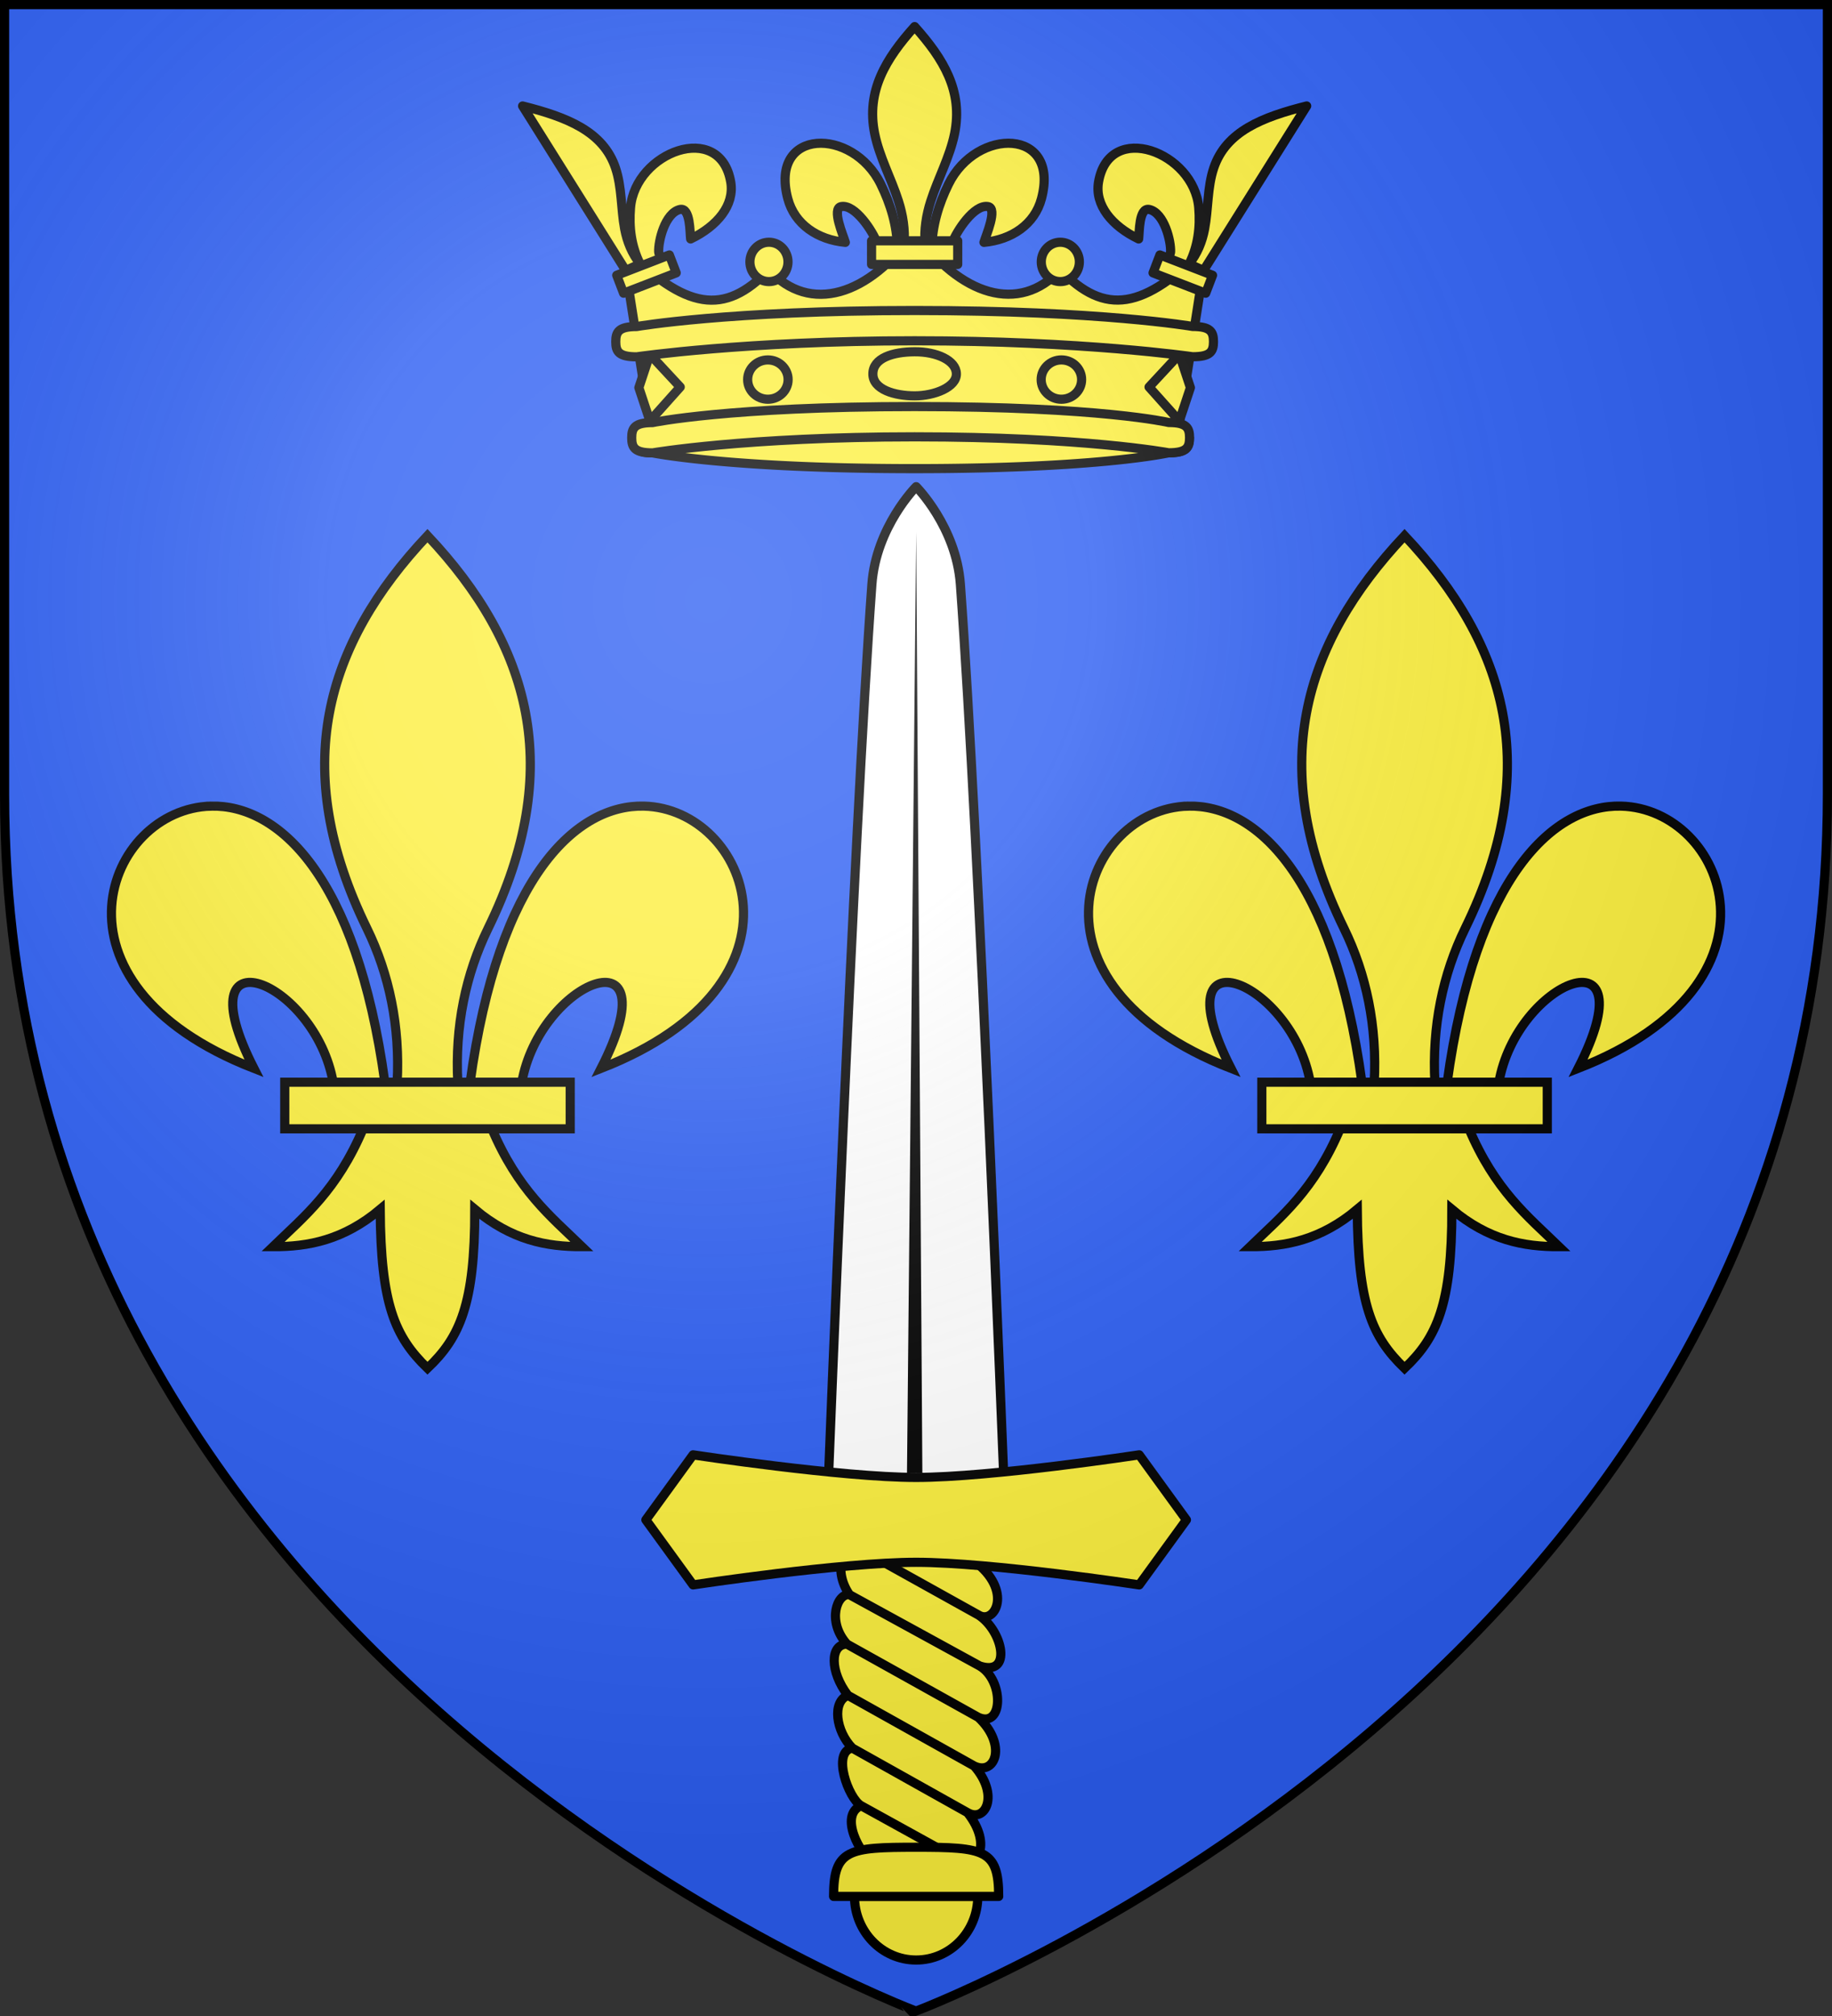 <svg height="660" width="600" xmlns="http://www.w3.org/2000/svg" xmlns:xlink="http://www.w3.org/1999/xlink"><rect width="100%" height="100%" fill="#333333" stroke="none"/><radialGradient id="c" cx="730" cy="210" gradientTransform="matrix(1.367 0 0 1.362 -766.114 -89.597)" gradientUnits="userSpaceOnUse" r="300"><stop offset="0" stop-color="#fff" stop-opacity=".31"/><stop offset=".3" stop-color="#fff" stop-opacity=".25"/><stop offset=".65" stop-color="#969696" stop-opacity=".125"/><stop offset="1" stop-opacity=".125"/></radialGradient><path d="M1.5 1.5h597V260c0 286.31-298.5 398.5-298.5 398.5S1.5 546.31 1.5 260z" fill="#2b5df2"/><g fill="#fcef3c" stroke="#000" stroke-linecap="round" stroke-linejoin="round" stroke-width="2.971"><path d="M286.292 606.55c-4.576-2.927-11.356-15.685-4.163-18.782-4.107-2.339-9.544-17.516-2.818-18.652-5.35-5.462-6.677-15.053-1.434-17.1-5.878-7.606-5.874-16.595-.309-16.608-6.65-7.417-3.156-16.61.826-16.016-5.897-8.597-1.173-16.804 2.04-15.539-3.693 0-6.463-13.684 2.478-15.035 8.87-34.66 23.808-31.301 33.303 3.202 7.585 4.942 10.076 10.792 2.646 16.525 12.638 9.42 6.733 20.656 1.41 17.462 7.888 5.145 11.005 19.974.353 16.492 7.883 4.628 7.693 20.267-.452 16.646 9.392 8.81 5.55 19.024-1.334 15.773 8.266 9.435 3.61 18.495-2.18 15.105 8.483 10.783 2.706 18.91-3.177 15.037M282.13 587.768l31.35 17.292m3.178-15.037-37.347-20.907m-1.434-17.1 40.961 22.902m1.334-15.773-42.604-23.737m.826-16.016 42.23 23.107m-.354-16.492-39.837-22.154m2.48-15.035 35.948 19.727M319.989 617.183c0 11.39-8.95 20.624-19.99 20.624s-19.989-9.234-19.989-20.624z" transform="matrix(1.01 0 0 1.01 -2.953 -2.51)"/><path d="m300 493.547 28.426-11.985s-8.024-206.743-14.083-289.717c-1.36-18.621-14.344-31.606-14.344-31.606s-12.984 12.985-14.344 31.606c-6.059 82.974-14.083 289.717-14.083 289.717z" fill="#fff" transform="matrix(1.01 0 0 1.01 -2.953 -2.51)"/><path d="M302.082 482.186 300.053 174.2l-3.004 307.986z" fill="#000" stroke="none"/><path d="M372.33 516.212s-48.106-7.324-72.33-7.324c-24.226 0-72.332 7.324-72.332 7.324l-15.306-21.077 15.306-21.078s48.106 7.325 72.331 7.325 72.332-7.325 72.332-7.325l15.305 21.078zM273.229 617.183c-.006-15.26 4.803-15.93 26.77-15.93s26.776.67 26.77 15.93z" transform="matrix(1.01 0 0 1.01 -2.953 -2.51)"/></g><g id="a" stroke-width=".936" fill="#fcef3c" stroke="#000"><path d="M58.404 30.003c10.624.254 17.914 18.078-4.38 26.78 7.368-14.436-6.306-9.002-8.108 1.487h-5.281c2.918-21.306 10.964-28.43 17.77-28.267zm-28.67 32.88c-2.69 6.35-6.01 8.985-9.239 12.106 3.619.016 7.22-.679 10.958-3.814.064 9.675 1.472 12.982 4.833 16.232 3.323-3.149 4.845-6.547 4.834-16.232 3.737 3.135 7.34 3.83 10.958 3.814-3.228-3.121-6.55-5.757-9.24-12.107zm6.552-60.497c-10.503 11.151-14.16 23.801-6.2 40.084 2.304 4.713 3.409 10.027 3.1 15.8h6.2c-.308-5.773.797-11.087 3.1-15.8 7.96-16.283 4.304-28.933-6.2-40.084zM14.168 30.003c-10.623.254-17.914 18.078 4.381 26.78-7.368-14.436 6.305-9.002 8.108 1.487h5.281c-2.918-21.306-10.964-28.43-17.77-28.267z" fill-rule="evenodd" transform="matrix(3.205 0 0 3.206 23.71 167.72)"/><path d="M21.701 58.196h29.17v4.76h-29.17z" transform="matrix(3.205 0 0 3.206 23.71 167.72)"/></g><use height="100%" transform="translate(320)" width="100%" xlink:href="#a"/><g stroke-width=".997" transform="matrix(1.003 0 0 1.003 -682.302 -.692)" fill="#fcef3c" stroke="#000" stroke-linecap="round" stroke-linejoin="round"><path d="M1068.627 143.589a800.285 800.285 0 0 0-89.709-5.165c-30.023-.032-60.033 1.657-90.7 5.193 0 3.192-.639 4.895 5.133 4.895 0 0 25.287 5.145 85.567 5.145 60.28 0 82.957-5.173 82.957-5.173 5.772 0 6.752-1.704 6.752-4.895z" stroke-width="2.99"/><path d="m892.665 140.17 172.499-.027 9.277-59.146c-20.892 20.992-33.298 22.84-47.944 7.73-13.421 14.621-32.776 8.46-47.582-12.45-14.809 20.929-34.158 27.103-47.583 12.479-14.646 15.109-27.052 13.26-47.944-7.73z" stroke-width="2.99"/><path d="M965.877 44.341c1.551 7.606 5.378 14.539 7.744 21.937 1.476 4.614 2.223 9.369 1.84 14.232l6.88.036c-.384-4.864.363-9.619 1.839-14.232 2.366-7.399 6.22-14.367 7.772-21.973 2.84-13.921-3.638-24.487-13.034-34.974-9.404 10.458-15.883 21.043-13.041 34.974z" stroke-width="2.99"/><g id="b" stroke-width="2.993"><path d="m207.026 89.92 4.734-2.104c-2.72-3.415-4.279-7.287-5.061-11.41-1.256-6.62-.857-13.615-3.008-19.992-4.022-11.923-15.844-16.58-30.359-20.224zm4.734-2.104c-2.914-5.85-3.687-11.928-3.15-18.396 1.512-18.194 29.318-28.674 32.759-8.348 1.268 7.49-4.342 14.36-13.114 18.571-.272-1.998-.026-10.434-3.504-9.633-4.875 1.123-7.114 10.392-6.936 13.883.024.502.342.97.339 1.473M204.099 91.506l17.207-6.641 2.241 5.86-17.207 6.642zM247.631 87.138c0 3.552 2.787 6.432 6.225 6.432s6.225-2.88 6.225-6.432c0-3.552-2.787-6.431-6.225-6.431s-6.225 2.88-6.225 6.431zM295.862 82.635c-.172-7.427-2.203-14.236-5.452-20.871-9.18-18.752-36.462-18.393-30.407 4.652 2.232 8.492 9.811 13.483 18.816 14.339-.65-2.238-4.56-11.105-1.339-11.695 4.543-.832 10.345 8.116 11.723 11.903.2.544.144 1.172.366 1.707M246.894 125.588c0 3.548 2.96 6.424 6.61 6.424 3.652 0 6.612-2.876 6.612-6.424 0-3.548-2.96-6.425-6.611-6.425s-6.611 2.877-6.611 6.425zM224.857 128.02l-9.914 11.083-3.607-10.88 3.607-10.88z" transform="matrix(.999 0 0 .999 677.746 -.875)"/></g><path d="M978.914 115.506c-7.157.04-13.586 2.052-13.633 7.198-.047 5.146 7.187 7.196 13.633 7.198 6.447.002 13.735-2.863 13.634-7.23-.101-4.367-6.476-7.206-13.634-7.166z" stroke-width="2.99"/><use height="100%" stroke-width="2.993" transform="matrix(-1 0 0 1 1957.837 0)" width="100%" xlink:href="#b"/><g stroke-width="2.99"><path d="M881.327 112.234c0 3.232.99 4.93 6.817 4.93 0 0 35.622-5.23 90.77-5.24 55.15-.009 90.77 5.21 90.77 5.21 5.829 0 6.818-1.696 6.818-4.928 0-3.233-.99-4.958-6.817-4.958 0 0-29.905-5.21-90.77-5.21-60.866 0-90.77 5.239-90.77 5.239-5.829 0-6.818 1.725-6.818 4.957zm5.206 31.349c0 3.232.99 4.93 6.818 4.93 0 0 30.415-5.23 85.564-5.24 55.148-.009 82.96 5.21 82.96 5.21 5.828 0 6.817-1.696 6.817-4.929 0-3.232-.99-4.957-6.817-4.957 0 0-22.095-5.21-82.96-5.21-60.866 0-85.564 5.239-85.564 5.239-5.828 0-6.818 1.725-6.818 4.957zM964.852 79.295v7.7h28.133v-7.7z"/></g></g><path d="M1.5 1.5h597v258.46c0 286.265-298.5 398.438-298.5 398.438S1.5 546.225 1.5 259.96z" fill="url(#c)" fill-opacity=".8" stroke="#000" stroke-width="3"/></svg>